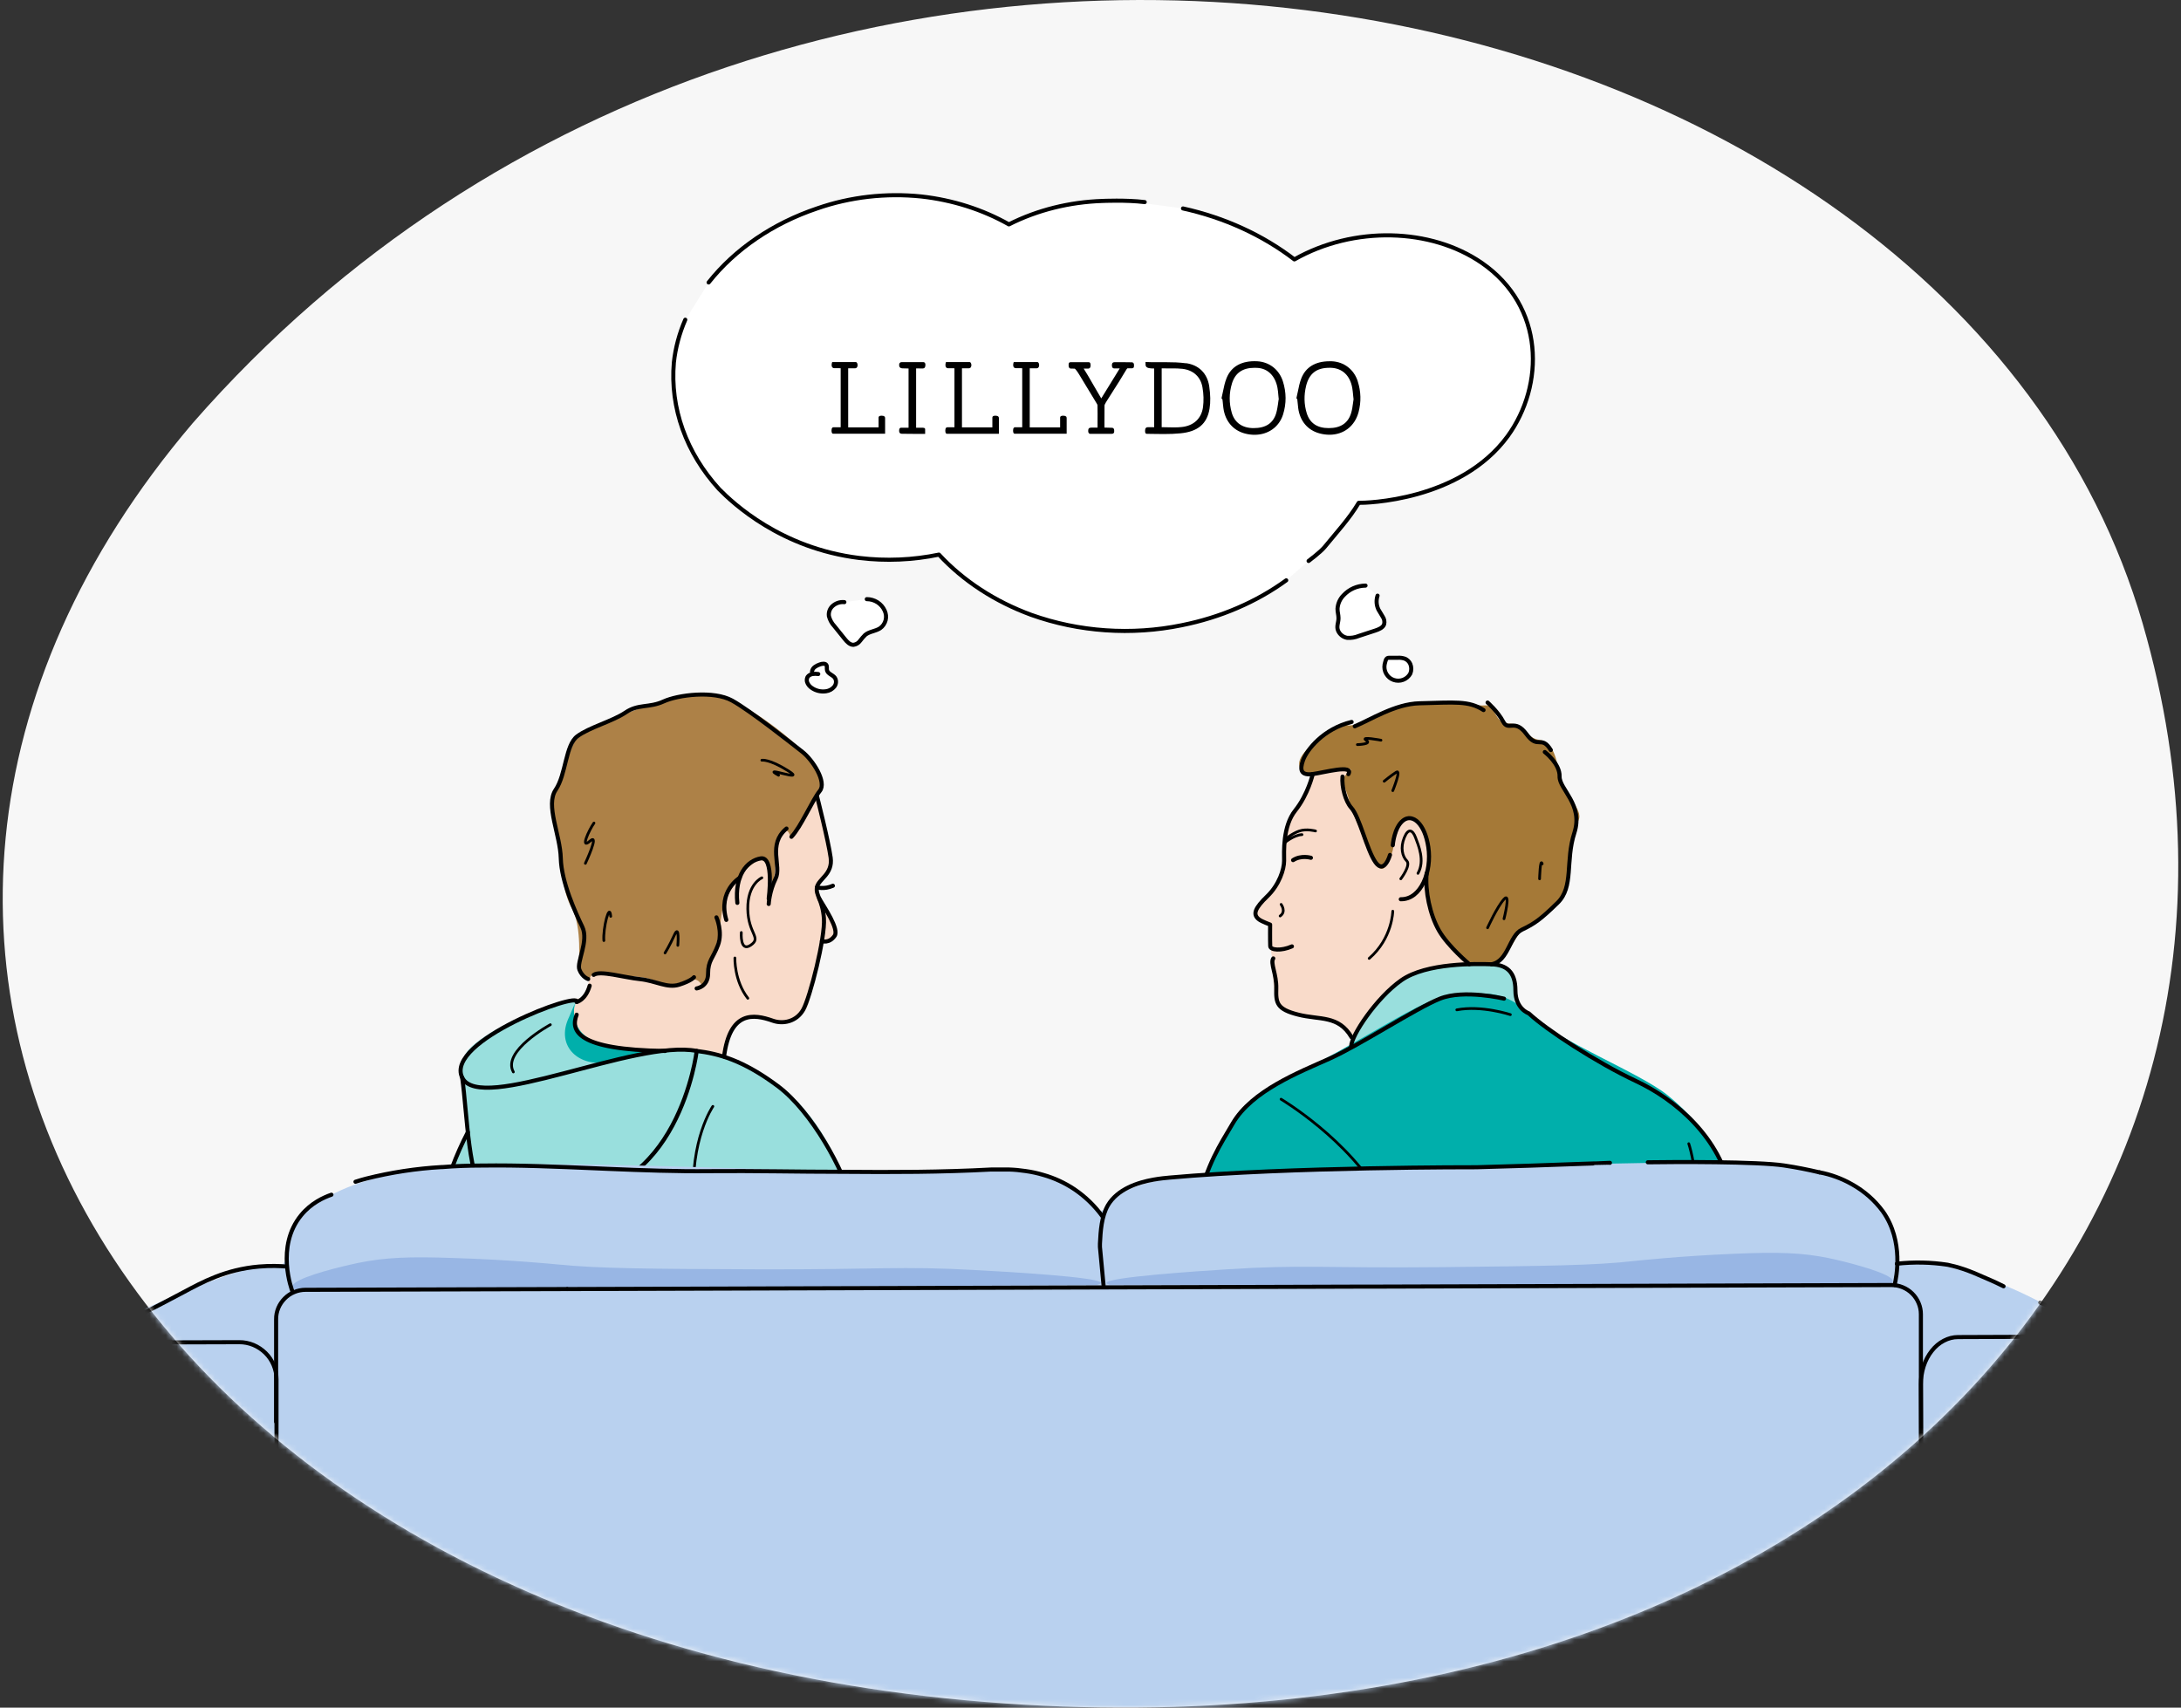 <svg width="401" height="314" viewBox="0 0 401 314" fill="none" xmlns="http://www.w3.org/2000/svg">
<rect x="0" y="0" width="401" height="314" fill="#333333" stroke="none"/>
<g clip-path="url(#clip0_815_4415)">
<path d="M181.118 312.951C24.478 300.361 -47.832 175.66 35.428 77.811C147.328 -50.209 358.458 -7.79 393.958 114.67C426.628 227.39 333.978 325.241 181.118 312.951Z" fill="#F7F7F7"/>
<mask id="mask0_815_4415" style="mask-type:luminance" maskUnits="userSpaceOnUse" x="0" y="0" width="401" height="314">
<path d="M181.117 312.95C24.477 300.36 -47.833 175.66 35.427 77.809C147.327 -50.211 358.457 -7.79 393.957 114.67C426.627 227.39 333.977 325.24 181.117 312.95Z" fill="white"/>
</mask>
<g mask="url(#mask0_815_4415)">
<path d="M240.527 142.379C240.527 142.379 243.867 142.969 244.247 144.049C244.627 145.129 251.677 161.039 253.917 161.789C256.157 162.539 271.407 179.009 271.407 179.009C271.407 179.009 275.577 177.489 277.707 174.209C279.837 170.929 279.137 170.939 283.317 168.809C287.497 166.679 288.287 162.259 288.417 160.589C288.537 158.919 289.247 152.889 290.227 150.819C291.217 148.749 287.187 145.819 286.757 142.769C286.327 139.719 285.487 136.279 283.077 136.049C280.677 135.809 279.827 132.939 277.337 133.039C274.847 133.139 274.907 129.529 273.187 129.699C271.467 129.869 269.057 129.139 266.707 129.179C264.357 129.219 258.797 128.619 254.307 131.089C249.817 133.559 247.007 133.779 247.707 132.969C248.407 132.159 234.077 139.589 240.537 142.379H240.527Z" fill="#A57937"/>
<path d="M240.797 144.169C239.527 146.959 236.897 150.219 236.527 152.599C236.167 154.979 236.167 160.859 234.587 162.829C233.007 164.799 229.547 167.289 231.537 169.099C233.527 170.909 233.357 168.919 233.527 172.599C233.687 176.279 234.007 175.659 234.027 177.599C234.047 179.549 234.077 184.249 235.367 185.449C236.657 186.649 243.107 186.569 245.107 187.769C247.107 188.969 250.807 192.879 250.807 192.879L270.797 179.279C270.797 179.279 271.517 178.359 268.067 175.369C264.617 172.379 261.787 167.069 262.247 161.799C262.707 156.529 263.227 155.099 261.897 152.599C260.567 150.099 259.187 149.469 257.987 150.859C256.787 152.249 256.077 156.339 256.077 156.339C256.077 156.339 254.547 162.209 252.917 158.579C251.277 154.949 248.717 150.049 248.107 147.389C247.497 144.729 246.047 143.349 248.047 141.919C250.047 140.489 241.877 142.249 241.877 142.249L240.797 144.169Z" fill="#F9DBCA"/>
<path d="M106.387 177.539C106.387 177.539 105.317 180.669 110.867 179.859C116.417 179.049 119.957 179.699 122.277 181.259C124.597 182.819 129.077 178.739 127.597 180.119C126.117 181.499 129.507 182.689 129.877 180.119C130.247 177.549 133.707 174.019 133.137 171.699C132.557 169.379 134.057 161.939 137.897 159.299C141.737 156.649 141.987 162.379 141.987 162.379C141.987 162.379 142.937 161.919 142.947 155.709C142.947 149.499 143.837 158.909 145.497 155.239C147.157 151.569 151.787 146.389 150.617 142.389C149.447 138.389 139.577 131.009 134.587 128.819C129.587 126.629 123.307 128.499 119.167 129.759C115.027 131.019 109.787 133.469 107.217 134.709C104.647 135.949 103.917 142.669 102.167 145.239C100.417 147.809 102.307 151.609 102.707 154.719C103.107 157.829 103.187 163.579 105.127 166.999C107.067 170.419 106.387 177.539 106.387 177.539Z" fill="#AD8147"/>
<path d="M107.387 183.289C106.027 184.229 104.297 182.379 104.017 186.579C103.737 190.779 111.597 194.459 118.377 193.839C125.157 193.219 132.957 195.429 132.957 195.429C132.957 195.429 132.887 191.959 133.997 190.589C135.107 189.219 135.887 185.949 140.527 187.219C145.167 188.489 148.347 187.629 148.907 183.289C149.467 178.949 151.087 173.769 151.087 173.769C151.087 173.769 150.947 173.409 152.467 172.949C153.987 172.499 153.827 170.889 152.877 169.139C151.927 167.389 149.347 164.709 150.447 162.529C151.547 160.349 152.697 160.989 152.757 158.589C152.817 156.189 150.367 147.069 150.367 147.069C150.367 147.069 149.677 147.049 148.647 148.879C148.127 149.819 146.677 151.289 145.397 154.239C144.937 151.559 143.527 153.039 143.107 154.269C142.407 156.309 142.707 161.759 141.977 162.359C141.197 162.989 141.977 155.299 137.887 159.279C135.377 161.719 132.867 164.969 132.527 169.169C132.337 171.459 131.427 175.389 130.627 176.659C129.497 178.439 130.387 180.099 129.407 181.069C128.877 181.589 128.977 180.209 127.597 180.099C126.427 180.009 123.797 181.219 123.077 181.239C121.397 181.289 119.857 180.379 118.377 180.099C116.067 179.659 113.937 179.679 111.777 178.959C109.967 178.359 108.597 179.479 108.597 179.479L107.377 183.279L107.387 183.289Z" fill="#F9DBCA"/>
<path d="M247.567 195.619C247.567 195.619 247.587 192.449 251.167 186.999C254.747 181.549 257.807 178.349 265.727 177.629C273.657 176.909 275.887 176.809 277.087 177.899C278.287 178.989 279.327 184.149 279.387 187.119C279.447 190.089 247.567 195.609 247.567 195.609V195.619Z" fill="#99DFDD"/>
<path d="M220.537 220.069C223.147 212.869 224.647 204.139 237.747 197.719C250.847 191.299 261.547 183.519 266.207 183.199C270.867 182.879 275.597 181.149 281.087 186.329C286.577 191.509 301.377 197.169 306.587 201.369C311.797 205.569 317.207 212.269 317.987 217.979C318.777 223.689 249.087 223.799 249.087 223.799H220.107L220.537 220.069Z" fill="#00AFAB"/>
<path d="M106.027 184.239C100.007 184.239 86.717 190.689 85.487 194.049C84.257 197.409 84.967 199.769 85.487 203.979C86.007 208.189 85.827 208.649 83.597 213.469C81.367 218.289 81.607 220.019 81.607 220.019C81.607 220.019 80.927 220.269 86.007 220.019C91.087 219.769 121.187 220.839 121.187 220.839L150.467 221.119L156.757 221.369C156.757 221.369 153.757 209.349 146.017 201.989C138.277 194.629 128.097 193.249 128.097 193.249C128.097 193.249 113.627 193.349 108.417 191.339C103.217 189.329 106.027 184.239 106.027 184.239Z" fill="#99DFDD"/>
<path d="M104.617 187.039C101.997 192.479 106.657 196.409 111.927 195.209C117.197 193.999 120.707 193.409 120.707 193.409C120.707 193.409 113.937 193.609 109.157 191.419C104.377 189.239 105.707 184.509 105.707 184.509L104.617 187.039Z" fill="#00AFAB"/>
<path d="M86.017 208.189C83.907 212.229 81.907 217.379 81.617 220.479" stroke="black" stroke-width="0.75" stroke-linecap="round" stroke-linejoin="round"/>
<path d="M156.607 220.829C155.067 215.239 149.357 204.419 142.957 199.669C136.517 194.879 132.077 193.749 128.097 193.249" stroke="black" stroke-width="0.75" stroke-linecap="round" stroke-linejoin="round"/>
<path d="M150.207 146.379C150.207 146.379 152.307 154.629 152.727 157.699C153.147 160.769 150.487 161.609 150.207 163.149C149.927 164.689 151.227 165.389 151.487 168.879C151.747 172.369 148.947 183.409 147.687 185.649C146.427 187.889 143.937 188.339 142.097 187.689C138.517 186.419 134.217 185.879 133.127 194.269" stroke="black" stroke-width="0.75" stroke-linecap="round" stroke-linejoin="round"/>
<path d="M135.117 176.149C135.117 176.149 134.977 180.339 137.497 183.559" stroke="black" stroke-width="0.5" stroke-linecap="round" stroke-linejoin="round"/>
<path d="M150.207 163.149C150.207 163.149 151.497 163.599 153.137 162.869" stroke="black" stroke-width="0.75" stroke-linecap="round" stroke-linejoin="round"/>
<path d="M150.627 165.229C151.607 166.889 154.307 170.859 153.457 172.079C152.437 173.549 151.117 173.049 151.117 173.049" stroke="black" stroke-width="0.75" stroke-linecap="round" stroke-linejoin="round"/>
<path d="M141.337 165.23C141.337 165.23 142.387 157.42 139.867 157.84C137.347 158.26 135.047 160.98 135.567 166.02" stroke="black" stroke-width="0.75" stroke-linecap="round" stroke-linejoin="round"/>
<path d="M140.077 161.409C140.077 161.409 137.417 162.529 137.487 167.139C137.557 171.749 140.077 172.379 138.047 173.779C136.017 175.179 136.297 171.469 136.297 171.469" stroke="black" stroke-width="0.5" stroke-linecap="round" stroke-linejoin="round"/>
<path d="M136.007 161.409C136.007 161.409 131.967 163.819 133.537 169.149" stroke="black" stroke-width="0.75" stroke-linecap="round" stroke-linejoin="round"/>
<path d="M131.727 168.68C131.727 168.68 132.917 171.34 132.007 173.78C131.097 176.23 130.187 176.58 130.187 179.02C130.187 181.47 128.087 181.75 128.087 181.75" stroke="black" stroke-width="0.75" stroke-linecap="round" stroke-linejoin="round"/>
<path d="M127.597 179.69C127.597 179.69 127.117 180.35 124.877 181.06C122.637 181.76 120.657 180.36 117.667 180.04C114.677 179.73 110.317 178.4 109.157 179.26" stroke="black" stroke-width="0.75" stroke-linecap="round" stroke-linejoin="round"/>
<path d="M108.147 180.029C108.147 180.029 107.097 179.719 106.537 178.319C105.977 176.919 108.317 173.039 107.057 170.419C105.797 167.799 103.217 162.179 103.107 157.829C103.007 153.479 100.247 148.059 102.167 145.229C104.087 142.399 103.947 137.019 106.147 135.379C108.347 133.739 112.647 132.619 115.017 131.009C117.387 129.399 119.317 130.209 122.007 128.979C124.697 127.749 131.227 126.949 134.587 128.809C137.937 130.659 145.597 136.739 147.517 138.239C149.437 139.739 152.057 143.799 150.727 145.439C149.397 147.079 147.247 152.059 145.517 153.869" stroke="black" stroke-width="0.75" stroke-linecap="round" stroke-linejoin="round"/>
<path d="M144.607 152.35C141.067 155.29 143.747 159.25 142.607 161.56C141.457 163.87 141.337 166.22 141.337 166.22" stroke="black" stroke-width="0.75" stroke-linecap="round" stroke-linejoin="round"/>
<path d="M248.427 192.408C248.427 190.448 253.037 183.488 257.647 180.248C262.257 177.008 271.477 177.208 274.217 177.308C276.967 177.408 278.627 178.678 278.627 182.108C278.627 185.538 281.077 186.328 281.077 186.328C284.317 189.368 293.577 195.398 300.787 198.778C307.997 202.158 316.317 209.088 318.297 219.378" stroke="black" stroke-width="0.75" stroke-linecap="round" stroke-linejoin="round"/>
<path d="M276.527 183.629C276.527 183.629 269.177 181.869 264.757 183.629C260.347 185.389 250.047 192.159 244.457 194.659C238.867 197.159 230.187 200.539 226.657 206.569C224.307 210.589 222.017 213.829 220.097 221.739" stroke="black" stroke-width="0.75" stroke-linecap="round" stroke-linejoin="round"/>
<path d="M235.537 202.119C235.537 202.119 248.127 209.599 254.077 220.499" stroke="black" stroke-width="0.5" stroke-linecap="round" stroke-linejoin="round"/>
<path d="M310.497 210.299C310.497 210.299 311.687 213.739 311.937 219.379" stroke="black" stroke-width="0.5" stroke-linecap="round" stroke-linejoin="round"/>
<path d="M277.697 186.569C277.697 186.569 272.407 184.809 267.847 185.689" stroke="black" stroke-width="0.5" stroke-linecap="round" stroke-linejoin="round"/>
<path d="M270.147 177.289C270.147 177.289 266.227 174.019 264.557 171.079C262.887 168.139 262.007 163.819 262.297 160.589" stroke="black" stroke-width="0.75" stroke-linecap="round" stroke-linejoin="round"/>
<path d="M256.077 155.419C256.077 155.419 256.297 152.179 257.987 150.859C259.677 149.539 261.957 151.369 262.617 155.789C263.277 160.199 261.297 165.419 257.547 165.349" stroke="black" stroke-width="0.75" stroke-linecap="round" stroke-linejoin="round"/>
<path d="M257.547 161.598C257.547 161.598 259.457 159.098 258.647 158.288C257.837 157.478 257.447 155.858 258.197 154.018C258.947 152.178 259.747 152.618 260.267 154.018C260.787 155.418 262.027 158.258 260.707 160.588" stroke="black" stroke-width="0.5" stroke-linecap="round" stroke-linejoin="round"/>
<path d="M256.077 167.549C256.077 167.549 256.007 172.549 251.737 176.229" stroke="black" stroke-width="0.5" stroke-linecap="round" stroke-linejoin="round"/>
<path d="M249.087 133.549C251.937 132.379 256.497 129.419 260.997 129.319C267.467 129.169 270.047 128.809 272.767 130.569" stroke="black" stroke-width="0.75" stroke-linecap="round" stroke-linejoin="round"/>
<path d="M247.917 142.349C248.947 140.509 243.577 142.029 241.377 142.329C239.177 142.629 238.927 141.589 239.587 139.759C240.247 137.919 243.287 133.999 248.507 132.749" stroke="black" stroke-width="0.75" stroke-linecap="round" stroke-linejoin="round"/>
<path d="M255.567 157.199C255.567 157.199 254.537 160.859 252.917 158.579C251.297 156.299 249.977 150.199 248.427 148.509C247.407 147.389 246.647 144.659 246.837 142.799" stroke="black" stroke-width="0.75" stroke-linecap="round" stroke-linejoin="round"/>
<path d="M273.507 129.179C273.507 129.179 275.417 130.859 276.377 132.699C277.337 134.539 278.507 132.039 280.647 134.979C282.787 137.919 283.367 135.049 285.137 137.919" stroke="black" stroke-width="0.75" stroke-linecap="round" stroke-linejoin="round"/>
<path d="M284.027 138.278C284.027 138.278 286.817 140.408 286.747 142.768C286.677 145.128 291.157 147.918 289.467 153.138C287.777 158.358 289.397 163.068 286.377 166.008C283.357 168.948 282.187 169.828 279.837 170.938C277.487 172.038 277.357 176.768 274.227 177.308" stroke="black" stroke-width="0.75" stroke-linecap="round" stroke-linejoin="round"/>
<path d="M234.107 176.229C233.517 177.109 234.727 179.119 234.657 181.769C234.587 184.419 234.727 185.569 238.697 186.569C242.667 187.579 246.097 186.619 248.507 190.739" stroke="black" stroke-width="0.75" stroke-linecap="round" stroke-linejoin="round"/>
<path d="M241.367 142.329C241.367 142.329 240.507 146.079 238.157 149.019C235.807 151.959 236.097 156.739 236.097 158.289C236.097 159.829 235.207 162.669 233.007 164.799C230.807 166.929 230.187 168.139 231.537 169.099C232.077 169.479 233.527 170.009 233.527 170.009C233.527 170.009 233.497 172.889 233.547 173.979C233.577 174.699 235.537 174.899 237.537 174.019" stroke="black" stroke-width="0.75" stroke-linecap="round" stroke-linejoin="round"/>
<path d="M241.027 157.729C241.027 157.729 239.257 157.189 237.747 158.159" stroke="black" stroke-width="0.75" stroke-linecap="round" stroke-linejoin="round"/>
<path d="M241.877 152.799C241.877 152.799 240.227 152.349 238.897 152.799C237.577 153.249 236.227 154.359 236.227 154.359L236.167 154.979C236.167 154.979 237.857 153.539 239.387 153.469" stroke="black" stroke-width="0.5" stroke-linecap="round" stroke-linejoin="round"/>
<path d="M235.547 166.299C235.547 166.299 236.537 167.619 235.367 168.429" stroke="black" stroke-width="0.5" stroke-linecap="round" stroke-linejoin="round"/>
<path d="M276.527 168.939C276.527 168.939 277.817 163.909 276.527 165.339C275.237 166.769 273.507 170.599 273.507 170.599" stroke="black" stroke-width="0.5" stroke-linecap="round" stroke-linejoin="round"/>
<path d="M283.067 161.599C283.067 161.599 283.177 157.669 283.547 158.839" stroke="black" stroke-width="0.5" stroke-linecap="round" stroke-linejoin="round"/>
<path d="M256.077 145.379C256.077 145.379 257.727 141.339 256.707 141.999C255.687 142.659 254.497 143.649 254.497 143.649" stroke="black" stroke-width="0.5" stroke-linecap="round" stroke-linejoin="round"/>
<path d="M253.907 136.109C253.907 136.109 250.007 135.369 251.187 136.109C252.367 136.849 249.567 136.919 249.567 136.919" stroke="black" stroke-width="0.5" stroke-linecap="round" stroke-linejoin="round"/>
<path d="M89.497 220.01C86.117 217.68 85.907 204.73 84.977 198.14" stroke="black" stroke-width="0.75" stroke-linecap="round" stroke-linejoin="round"/>
<path d="M106.027 184.239C106.807 182.179 81.717 191.399 84.977 198.139C88.227 204.879 116.867 191.039 128.097 193.249C128.097 193.249 124.797 220.899 102.177 220.009" stroke="black" stroke-width="0.75" stroke-linecap="round" stroke-linejoin="round"/>
<path d="M122.277 193.249C106.067 193.029 104.857 189.549 106.027 186.579" stroke="black" stroke-width="0.75" stroke-linecap="round" stroke-linejoin="round"/>
<path d="M101.187 188.419C101.187 188.419 92.247 193.249 94.387 197.109" stroke="black" stroke-width="0.5" stroke-linecap="round" stroke-linejoin="round"/>
<path d="M106.027 184.239C106.027 184.239 107.647 183.919 108.417 181.249" stroke="black" stroke-width="0.75" stroke-linecap="round" stroke-linejoin="round"/>
<path d="M131.067 203.439C131.067 203.439 126.807 209.609 127.597 220.829" stroke="black" stroke-width="0.5" stroke-linecap="round" stroke-linejoin="round"/>
<path d="M11.257 291.92C11.257 291.92 7.877 255.23 11.527 249.78C15.177 244.33 44.077 232.97 47.627 232.88C51.177 232.79 52.727 234 52.977 228.61C53.227 223.22 62.637 215.35 85.037 214.3C107.437 213.24 153.167 215.87 169.357 215.46C185.547 215.05 193.127 214.63 197.557 218.7C201.987 222.76 201.837 223.76 203.687 221.65C205.537 219.55 208.297 216.52 225.167 215.79C242.037 215.06 314.647 213.44 318.747 213.67C322.847 213.9 334.337 213.93 341.317 218.24C348.287 222.55 348.917 228.32 348.857 230.84C348.787 233.35 350.087 231.96 353.267 232.15C356.447 232.34 365.327 234.03 376.857 240.34C388.387 246.65 392.307 245.43 393.787 255.31C395.257 265.19 392.907 303.78 392.907 303.78L210.317 347.07L56.827 340.58L11.257 291.92Z" fill="#B9D1EF"/>
<path d="M126.007 58.789C124.897 61.319 124.197 63.969 123.907 66.659C123.187 74.989 126.147 83.279 132.227 89.939C134.767 92.529 143.577 100.829 158.007 102.599C162.897 103.189 167.867 102.979 172.647 101.979C177.117 106.809 182.947 110.619 189.617 113.059C198.367 116.189 208.067 116.859 217.267 114.969C224.387 113.549 230.977 110.719 236.497 106.709L243.537 100.609C245.987 98.099 248.097 95.369 249.827 92.459C251.027 92.489 268.457 92.179 277.217 80.199C283.997 70.849 284.067 56.359 272.447 48.339C263.107 41.899 248.907 41.489 237.997 47.699C232.167 43.219 225.137 40.009 217.517 38.329L208.777 37.159C200.677 36.299 192.487 37.739 185.517 41.259C180.677 38.529 175.167 36.769 169.407 36.129C162.897 35.459 156.307 36.219 150.277 38.319C142.127 41.059 135.167 45.799 130.307 51.939L126.027 58.789H126.007Z" fill="white"/>
<path d="M201.717 236.259C202.177 236.129 202.417 236.019 202.417 235.889C202.417 234.829 184.697 233.819 179.747 233.559C165.337 232.739 161.577 233.489 138.907 233.399C119.627 233.319 110.007 233.279 102.287 232.479C102.177 232.479 94.117 231.649 83.397 231.319C75.377 231.039 70.877 231.189 65.827 232.229C62.767 232.869 55.857 234.549 54.157 235.959C53.887 236.169 53.747 236.369 53.757 236.579C53.767 236.789 54.017 237.019 54.457 237.219L201.717 236.269V236.259Z" fill="#98B6E4"/>
<path d="M204.117 236.259C203.677 236.129 203.447 236.029 203.447 235.899C203.447 234.839 220.657 233.709 225.467 233.409C239.467 232.489 243.147 233.219 265.147 232.999C283.887 232.789 293.257 232.709 300.747 231.839C300.857 231.839 308.647 230.959 319.107 230.529C326.907 230.199 331.297 230.329 336.197 231.329C339.187 231.949 345.907 233.659 347.617 234.989C347.877 235.199 348.027 235.399 348.017 235.599C348.007 235.799 347.757 236.049 347.327 236.249H204.117V236.259Z" fill="#98B6E4"/>
<path d="M50.887 293.309L50.837 266.229" stroke="black" stroke-width="0.75" stroke-linecap="round" stroke-linejoin="round"/>
<path d="M353.267 283.31L353.177 252.68V241.66C353.177 240.95 353.037 240.25 352.757 239.6C352.487 238.95 352.087 238.35 351.577 237.85C351.077 237.35 350.477 236.96 349.817 236.69C349.157 236.42 348.457 236.28 347.747 236.29H347.437L252.667 236.58H250.027L104.307 237.03" stroke="black" stroke-width="0.75" stroke-linecap="round" stroke-linejoin="round"/>
<path d="M104.267 237.029L56.157 237.169C55.447 237.169 54.747 237.309 54.087 237.589C53.427 237.859 52.837 238.259 52.337 238.769C51.837 239.279 51.437 239.869 51.167 240.519C50.897 241.179 50.757 241.879 50.767 242.589V261.439" stroke="black" stroke-width="0.75" stroke-linecap="round" stroke-linejoin="round"/>
<path d="M50.837 268.539V253.609C50.837 252.709 50.657 251.829 50.307 250.999C49.957 250.169 49.457 249.419 48.817 248.789C48.177 248.159 47.427 247.659 46.597 247.309C45.767 246.969 44.877 246.789 43.977 246.799L17.137 246.879C16.367 246.879 15.607 247.019 14.887 247.289H14.797C13.477 247.769 12.337 248.639 11.527 249.789C10.717 250.939 10.287 252.299 10.287 253.699L10.377 284.329" stroke="black" stroke-width="0.75" stroke-linecap="round" stroke-linejoin="round"/>
<path d="M393.777 283.179V267.229" stroke="black" stroke-width="0.75" stroke-linecap="round" stroke-linejoin="round"/>
<path d="M353.267 293.309L353.177 254.529C353.177 253.399 353.347 252.269 353.687 251.219C354.027 250.169 354.527 249.219 355.167 248.409C355.797 247.599 356.557 246.959 357.387 246.529C358.217 246.089 359.107 245.859 360.007 245.859L386.847 245.759C387.747 245.759 388.637 245.979 389.467 246.409C390.297 246.839 391.057 247.479 391.687 248.279C392.327 249.079 392.827 250.029 393.177 251.079C393.527 252.129 393.697 253.249 393.707 254.379V262.899" stroke="black" stroke-width="0.75" stroke-linecap="round" stroke-linejoin="round"/>
<path d="M14.747 247.309C22.827 243.319 28.797 240.249 33.747 237.609C37.127 235.799 41.457 233.419 47.637 232.889C49.747 232.709 51.517 232.789 52.717 232.889" stroke="black" stroke-width="0.75" stroke-linecap="round" stroke-linejoin="round"/>
<path d="M389.967 246.509L375.137 239.529" stroke="black" stroke-width="0.75" stroke-linecap="round" stroke-linejoin="round"/>
<path d="M348.757 232.369C351.867 232.029 354.997 232.089 358.087 232.559C359.047 232.759 359.987 233.029 359.987 233.029C361.297 233.419 362.577 233.899 363.827 234.459C365.057 234.999 366.597 235.619 368.377 236.519" stroke="black" stroke-width="0.75" stroke-linecap="round" stroke-linejoin="round"/>
<path d="M202.737 223.719C201.317 221.759 199.567 220.059 197.567 218.699C195.807 217.519 193.867 216.619 191.827 216.039C190.757 215.719 189.667 215.479 188.557 215.329C187.567 215.179 186.567 215.079 185.557 215.049H182.207C173.127 215.539 164.047 215.549 154.957 215.469C146.787 215.469 138.617 215.269 130.517 215.349C124.347 215.419 118.087 215.189 111.847 214.929L109.517 214.829C102.397 214.529 95.377 214.219 88.667 214.319H88.557C86.107 214.319 83.707 214.409 81.357 214.599H81.167C76.497 214.869 71.867 215.579 67.327 216.719C66.717 216.879 66.057 217.069 65.357 217.299" stroke="black" stroke-width="0.75" stroke-linecap="round" stroke-linejoin="round"/>
<path d="M53.797 237.549C53.637 237.149 50.637 229.189 55.377 223.439C57.217 221.199 59.527 220.169 60.937 219.679" stroke="black" stroke-width="0.75" stroke-linecap="round" stroke-linejoin="round"/>
<path d="M302.967 213.72C307.817 213.64 323.247 213.57 328.047 214.31C330.377 214.66 332.497 215.09 334.527 215.57" stroke="black" stroke-width="0.75" stroke-linecap="round" stroke-linejoin="round"/>
<path d="M334.527 215.569C336.627 215.959 338.657 216.709 340.517 217.769C342.737 219.009 344.677 220.699 346.187 222.749C350.087 228.259 348.657 234.939 348.347 236.279" stroke="black" stroke-width="0.75" stroke-linecap="round" stroke-linejoin="round"/>
<path d="M296.007 213.819C291.037 214.049 296.007 213.819 290.977 213.999C284.427 214.249 277.927 214.459 271.487 214.629C271.487 214.629 237.107 214.549 215.077 216.529C214.347 216.599 213.277 216.689 212.077 216.909C209.167 217.429 205.447 218.639 203.687 221.649C202.517 223.709 202.357 226.299 202.237 228.699V229.289L202.897 236.319" stroke="black" stroke-width="0.75" stroke-linecap="round" stroke-linejoin="round"/>
<path d="M150.447 123.939C150.087 123.879 149.727 123.879 149.367 123.939C149.187 123.969 149.017 124.039 148.857 124.129C148.697 124.219 148.567 124.349 148.467 124.499C148.387 124.669 148.337 124.859 148.337 125.049C148.337 125.239 148.377 125.429 148.467 125.599C148.627 125.939 148.877 126.229 149.187 126.449C149.957 127.009 150.917 127.249 151.867 127.109C152.467 127.029 153.017 126.729 153.397 126.259C153.577 126.029 153.687 125.749 153.707 125.449C153.727 125.159 153.647 124.859 153.487 124.619C153.087 124.079 152.217 123.909 152.057 123.259C151.967 122.919 152.117 122.519 151.907 122.239C151.697 121.959 151.127 122.029 150.727 122.179C150.397 122.289 150.097 122.439 149.817 122.639C149.677 122.739 149.557 122.859 149.467 123.009C149.377 123.159 149.317 123.319 149.297 123.489" fill="white"/>
<path d="M150.447 123.939C150.087 123.879 149.727 123.879 149.367 123.939C149.187 123.969 149.017 124.039 148.857 124.129C148.697 124.219 148.567 124.349 148.467 124.499C148.387 124.669 148.337 124.859 148.337 125.049C148.337 125.239 148.377 125.429 148.467 125.599C148.627 125.939 148.877 126.229 149.187 126.449C149.957 127.009 150.917 127.249 151.867 127.109C152.467 127.029 153.017 126.729 153.397 126.259C153.577 126.029 153.687 125.749 153.707 125.449C153.727 125.159 153.647 124.859 153.487 124.619C153.087 124.079 152.217 123.909 152.057 123.259C151.967 122.919 152.117 122.519 151.907 122.239C151.697 121.959 151.127 122.029 150.727 122.179C150.397 122.289 150.097 122.439 149.817 122.639C149.677 122.739 149.557 122.859 149.467 123.009C149.377 123.159 149.317 123.319 149.297 123.489" stroke="black" stroke-width="0.75" stroke-linecap="round" stroke-linejoin="round"/>
<path d="M255.357 120.949H256.997C257.447 120.919 257.897 120.979 258.327 121.129C258.757 121.319 259.107 121.659 259.297 122.089C259.417 122.369 259.477 122.679 259.477 122.979C259.477 123.279 259.417 123.589 259.297 123.869C259.007 124.389 258.527 124.799 257.967 125.009C257.407 125.219 256.787 125.219 256.217 125.019C255.647 124.819 255.177 124.419 254.877 123.899C254.577 123.379 254.467 122.769 254.577 122.179C254.727 121.669 254.757 120.939 255.357 120.949Z" fill="white" stroke="black" stroke-width="0.75" stroke-linecap="round" stroke-linejoin="round"/>
<path d="M253.277 109.529C252.997 110.379 253.057 111.299 253.447 112.099C253.667 112.479 253.857 112.759 254.217 113.379C254.357 113.579 254.457 113.819 254.507 114.059C254.557 114.299 254.547 114.559 254.487 114.799C254.267 115.429 253.497 115.729 252.877 115.939L249.847 116.929C249.157 117.219 248.417 117.339 247.667 117.279C247.317 117.209 246.987 117.069 246.707 116.849C246.427 116.629 246.197 116.349 246.047 116.029C245.667 115.209 246.107 114.479 246.097 113.649C246.097 113.069 245.907 112.519 245.917 111.929C245.977 111.009 246.357 110.139 247.007 109.479C247.527 108.919 248.147 108.469 248.847 108.159C249.547 107.849 250.297 107.689 251.067 107.679" fill="white"/>
<path d="M253.277 109.529C252.997 110.379 253.057 111.299 253.447 112.099C253.667 112.479 253.857 112.759 254.217 113.379C254.357 113.579 254.457 113.819 254.507 114.059C254.557 114.299 254.547 114.559 254.487 114.799C254.267 115.429 253.497 115.729 252.877 115.939L249.847 116.929C249.157 117.219 248.417 117.339 247.667 117.279C247.317 117.209 246.987 117.069 246.707 116.849C246.427 116.629 246.197 116.349 246.047 116.029C245.667 115.209 246.107 114.479 246.097 113.649C246.097 113.069 245.907 112.519 245.917 111.929C245.977 111.009 246.357 110.139 247.007 109.479C247.527 108.919 248.147 108.469 248.847 108.159C249.547 107.849 250.297 107.689 251.067 107.679" stroke="black" stroke-width="0.75" stroke-linecap="round" stroke-linejoin="round"/>
<path d="M159.367 110.169C160.057 110.169 160.737 110.369 161.327 110.739C161.907 111.119 162.377 111.649 162.657 112.279C162.917 112.839 162.977 113.469 162.827 114.059C162.667 114.649 162.307 115.179 161.807 115.529C160.957 116.079 159.827 116.109 159.067 116.749C158.727 117.089 158.407 117.459 158.117 117.849C157.977 118.049 157.797 118.209 157.587 118.339C157.377 118.459 157.147 118.539 156.907 118.569C156.247 118.569 155.737 118.019 155.327 117.509C154.687 116.729 154.057 115.929 153.417 115.139C152.927 114.619 152.587 113.999 152.407 113.309C152.357 112.969 152.387 112.629 152.497 112.309C152.607 111.989 152.797 111.699 153.047 111.459C153.337 111.189 153.687 110.979 154.067 110.849C154.447 110.719 154.857 110.679 155.247 110.719" fill="white"/>
<path d="M159.367 110.169C160.057 110.169 160.737 110.369 161.327 110.739C161.907 111.119 162.377 111.649 162.657 112.279C162.917 112.839 162.977 113.469 162.827 114.059C162.667 114.649 162.307 115.179 161.807 115.529C160.957 116.079 159.827 116.109 159.067 116.749C158.727 117.089 158.407 117.459 158.117 117.849C157.977 118.049 157.797 118.209 157.587 118.339C157.377 118.459 157.147 118.539 156.907 118.569C156.247 118.569 155.737 118.019 155.327 117.509C154.687 116.729 154.057 115.929 153.417 115.139C152.927 114.619 152.587 113.999 152.407 113.309C152.357 112.969 152.387 112.629 152.497 112.309C152.607 111.989 152.797 111.699 153.047 111.459C153.337 111.189 153.687 110.979 154.067 110.849C154.447 110.719 154.857 110.679 155.247 110.719" stroke="black" stroke-width="0.75" stroke-linecap="round" stroke-linejoin="round"/>
<path d="M236.487 106.709C230.967 110.719 224.367 113.549 217.257 114.969C208.057 116.859 198.357 116.189 189.607 113.059C182.947 110.619 177.107 106.809 172.637 101.979C167.857 102.979 162.887 103.189 157.997 102.599C143.567 100.829 134.757 92.529 132.217 89.939C126.137 83.279 123.177 74.989 123.897 66.659C124.187 63.969 124.897 61.319 125.997 58.789" stroke="black" stroke-width="0.75" stroke-linecap="round" stroke-linejoin="round"/>
<path d="M217.507 38.329C225.127 40.009 232.157 43.229 237.987 47.699C248.907 41.499 263.097 41.899 272.437 48.339C284.057 56.359 283.997 70.849 277.207 80.199C268.447 92.169 251.017 92.489 249.817 92.459C248.087 95.369 245.747 97.889 243.527 100.609C242.777 101.519 240.597 103.149 240.597 103.149" stroke="black" stroke-width="0.75" stroke-linecap="round" stroke-linejoin="round"/>
<path d="M130.287 51.939C135.147 45.809 142.107 41.059 150.257 38.319C156.287 36.219 162.877 35.459 169.387 36.129C175.147 36.769 180.667 38.529 185.497 41.259C190.717 38.619 196.637 37.149 202.687 36.949C202.687 36.949 207.027 36.739 210.467 37.159" stroke="black" stroke-width="0.75" stroke-linecap="round" stroke-linejoin="round"/>
<path d="M122.277 175.219C122.277 175.219 123.077 173.959 124.017 171.889C124.957 169.819 124.627 173.829 124.627 173.829" stroke="black" stroke-width="0.5" stroke-linecap="round" stroke-linejoin="round"/>
<path d="M140.077 139.789C140.077 139.789 141.417 139.519 144.967 141.759C148.507 143.999 139.587 140.609 143.147 142.549" stroke="black" stroke-width="0.5" stroke-linecap="round" stroke-linejoin="round"/>
<path d="M112.287 168.49C112.057 165.8 110.837 170.77 111.027 172.95" stroke="black" stroke-width="0.5" stroke-linecap="round" stroke-linejoin="round"/>
<path d="M109.207 151.339C108.257 152.679 106.627 156.279 108.467 154.659C110.307 153.039 107.627 158.749 107.627 158.749" stroke="black" stroke-width="0.5" stroke-linecap="round" stroke-linejoin="round"/>
<path fill-rule="evenodd" clip-rule="evenodd" d="M215.047 67.739H215.167C215.327 67.739 215.487 67.739 215.647 67.739C216.167 67.739 216.787 67.749 217.407 67.819C219.417 68.059 220.757 69.299 221.087 71.219C221.307 72.459 221.337 73.709 221.187 74.849C220.907 76.949 219.477 78.289 217.277 78.519C216.847 78.569 216.397 78.589 215.847 78.589C215.457 78.589 215.067 78.579 214.657 78.569H214.617C214.277 78.569 213.927 78.549 213.587 78.549V67.729C213.837 67.729 214.137 67.739 214.517 67.739C214.687 67.739 214.867 67.739 215.067 67.739H215.047ZM218.057 66.799C216.817 66.629 215.557 66.599 214.387 66.599C214.097 66.599 213.797 66.599 213.507 66.599H213.467C213.157 66.599 212.837 66.599 212.517 66.599C211.857 66.599 211.327 66.599 210.857 66.569H210.617V66.839C210.617 67.059 210.607 67.289 210.777 67.469C210.977 67.669 211.337 67.749 212.207 67.759V78.549H211.367C211.367 78.549 211.277 78.549 211.217 78.549H211.147C210.987 78.549 210.827 78.549 210.697 78.679C210.587 78.779 210.537 78.939 210.537 79.179C210.537 79.419 210.537 79.769 210.857 79.769C211.267 79.769 211.697 79.769 212.217 79.789C212.687 79.799 213.347 79.809 213.997 79.809C215.117 79.809 216.077 79.769 217.027 79.679C220.227 79.379 221.937 77.939 222.387 75.149C222.587 73.959 222.557 72.559 222.327 71.009C221.967 68.649 220.417 67.109 218.067 66.779L218.057 66.799Z" fill="black"/>
<path fill-rule="evenodd" clip-rule="evenodd" d="M235.087 73.469C235.057 73.669 235.027 73.879 234.997 74.099V74.159C234.907 74.729 234.817 75.379 234.637 75.989C234.077 77.829 232.717 78.719 230.497 78.719H230.417C228.397 78.699 226.997 77.699 226.477 75.909C225.957 74.109 225.967 72.299 226.507 70.519C227.097 68.579 228.457 67.629 230.677 67.629C230.857 67.629 231.037 67.629 231.227 67.649C233.117 67.769 234.477 69.139 234.877 71.309C234.957 71.739 234.997 72.189 235.037 72.669C235.057 72.909 235.087 73.179 235.117 73.479L235.087 73.469ZM231.127 66.429C228.317 66.289 226.377 67.369 225.517 69.529C225.197 70.329 225.017 71.189 224.847 72.029C224.777 72.379 224.697 72.769 224.607 73.139C224.577 73.259 224.637 73.369 224.757 73.419L224.807 73.839C224.847 74.239 224.877 74.649 224.937 75.059C225.267 77.439 226.707 79.129 228.877 79.709C229.477 79.869 230.077 79.949 230.657 79.949C233.157 79.949 235.167 78.529 235.897 76.239C236.537 74.209 236.527 72.139 235.857 70.069C235.157 67.929 233.347 66.539 231.137 66.429H231.127Z" fill="black"/>
<path fill-rule="evenodd" clip-rule="evenodd" d="M248.867 73.419C248.827 73.639 248.797 73.889 248.767 74.119C248.687 74.699 248.607 75.349 248.417 75.959C247.867 77.789 246.497 78.719 244.317 78.719H244.287C242.157 78.719 240.797 77.779 240.247 75.939C239.757 74.339 239.727 72.669 240.137 70.969C240.697 68.689 242.047 67.629 244.407 67.629C244.507 67.629 244.607 67.629 244.717 67.629C246.807 67.709 248.227 69.059 248.627 71.329C248.697 71.739 248.737 72.159 248.787 72.649V72.689C248.807 72.899 248.837 73.149 248.867 73.419ZM249.637 70.099C248.937 67.929 247.097 66.519 244.847 66.429C244.717 66.429 244.577 66.429 244.447 66.429C241.847 66.429 240.057 67.519 239.257 69.579C238.947 70.379 238.777 71.219 238.617 72.039L238.597 72.119C238.527 72.449 238.457 72.799 238.377 73.129C238.347 73.239 238.417 73.349 238.517 73.399L238.557 73.789C238.587 74.169 238.627 74.599 238.687 75.029C238.997 77.409 240.427 79.109 242.607 79.689C243.227 79.859 243.847 79.939 244.447 79.939C247.047 79.939 249.087 78.359 249.777 75.819C250.287 73.909 250.237 71.979 249.627 70.089L249.637 70.099Z" fill="black"/>
<path fill-rule="evenodd" clip-rule="evenodd" d="M162.617 76.589C162.517 76.489 162.367 76.439 162.107 76.439C161.967 76.439 161.537 76.439 161.537 76.789V78.589H155.947V67.719H156.387C156.497 67.719 156.647 67.719 156.787 67.719C157.047 67.719 157.087 67.719 157.157 67.719H157.217C157.377 67.719 157.507 67.639 157.587 67.509C157.657 67.389 157.677 67.249 157.677 67.149C157.677 66.919 157.587 66.579 157.347 66.579H153.007L152.967 66.709C152.937 66.799 152.817 67.259 153.017 67.519C153.107 67.639 153.237 67.699 153.407 67.699C153.577 67.699 153.727 67.699 153.937 67.699C154.127 67.699 154.327 67.709 154.567 67.709V78.559H154.147C154.007 78.559 153.877 78.559 153.747 78.559H153.257C153.087 78.559 152.887 78.659 152.887 79.139C152.887 79.289 152.887 79.749 153.187 79.749H162.737V79.499C162.737 79.309 162.737 79.129 162.737 78.949V78.779C162.737 77.959 162.737 77.329 162.737 76.909C162.737 76.759 162.707 76.649 162.627 76.569L162.617 76.589Z" fill="black"/>
<path fill-rule="evenodd" clip-rule="evenodd" d="M169.077 67.749C169.367 67.749 169.567 67.749 169.707 67.749C169.997 67.739 170.147 67.519 170.147 67.089C170.147 66.599 169.827 66.589 169.787 66.589H165.777C165.607 66.589 165.507 66.659 165.447 66.719C165.347 66.819 165.307 66.969 165.317 67.149C165.317 67.509 165.547 67.729 165.907 67.729C166.207 67.729 166.487 67.739 166.727 67.749C166.837 67.749 166.947 67.749 167.047 67.759V78.649H165.687C165.317 78.649 165.317 79.049 165.317 79.209C165.317 79.679 165.587 79.749 165.817 79.759C166.547 79.779 167.347 79.779 167.967 79.779H170.097V78.939C170.097 78.649 169.787 78.649 169.477 78.649C169.377 78.649 169.267 78.649 169.127 78.649C168.987 78.649 168.837 78.649 168.697 78.649C168.597 78.649 168.517 78.649 168.437 78.649V67.739H169.097L169.077 67.749Z" fill="black"/>
<path fill-rule="evenodd" clip-rule="evenodd" d="M183.537 76.589C183.437 76.489 183.287 76.439 183.027 76.439C182.887 76.439 182.457 76.439 182.457 76.789V78.589H176.867V67.719H177.307C177.417 67.719 177.567 67.719 177.707 67.719C177.967 67.719 178.007 67.719 178.077 67.719H178.137C178.297 67.719 178.427 67.639 178.507 67.509C178.577 67.389 178.597 67.249 178.597 67.149C178.597 66.919 178.507 66.579 178.267 66.579H173.927L173.887 66.709C173.887 66.709 173.727 67.239 173.937 67.529C174.027 67.649 174.157 67.709 174.327 67.709C174.497 67.709 174.647 67.709 174.857 67.709C175.047 67.709 175.247 67.719 175.487 67.719V78.569H175.067C174.927 78.569 174.797 78.569 174.667 78.569H174.177C174.007 78.569 173.807 78.669 173.807 79.149C173.807 79.299 173.807 79.759 174.107 79.759H183.657V79.509C183.657 79.309 183.657 79.099 183.657 78.899V78.789C183.657 77.969 183.657 77.339 183.657 76.919C183.657 76.769 183.627 76.659 183.547 76.579L183.537 76.589Z" fill="black"/>
<path fill-rule="evenodd" clip-rule="evenodd" d="M195.997 76.589C195.897 76.489 195.747 76.439 195.487 76.439C195.347 76.439 194.917 76.439 194.917 76.789V78.589H189.327V67.719H189.767C189.877 67.719 190.027 67.719 190.167 67.719C190.427 67.719 190.467 67.719 190.537 67.719H190.597C190.757 67.719 190.887 67.639 190.967 67.509C191.037 67.389 191.057 67.249 191.057 67.149C191.057 66.919 190.967 66.579 190.727 66.579H186.387L186.347 66.709C186.317 66.799 186.197 67.259 186.397 67.519C186.487 67.639 186.617 67.699 186.787 67.699C186.957 67.699 187.107 67.699 187.317 67.699C187.507 67.699 187.707 67.709 187.947 67.709V78.559H187.527C187.387 78.559 187.257 78.559 187.127 78.559H186.637C186.467 78.559 186.267 78.659 186.267 79.139C186.267 79.289 186.267 79.749 186.567 79.749H196.117V79.499C196.117 79.309 196.117 79.129 196.117 78.939V78.779C196.117 77.939 196.117 77.319 196.117 76.909C196.117 76.759 196.087 76.649 196.007 76.559L195.997 76.589Z" fill="black"/>
<path fill-rule="evenodd" clip-rule="evenodd" d="M208.107 66.619C207.627 66.599 207.097 66.599 206.647 66.599H205.447C205.267 66.599 205.097 66.599 204.917 66.599C204.437 66.599 204.437 67.009 204.437 67.179C204.437 67.359 204.467 67.489 204.537 67.589C204.607 67.689 204.707 67.739 204.827 67.739H205.877C205.347 68.609 204.817 69.459 204.307 70.289L204.067 70.679C203.547 71.519 203.017 72.379 202.477 73.259C202.007 72.469 201.497 71.599 201.017 70.759L200.977 70.689C200.317 69.539 199.687 68.449 199.247 67.779H200.037C200.517 67.779 200.517 67.329 200.517 67.179C200.517 67.029 200.517 66.599 200.177 66.599C199.727 66.599 199.277 66.599 198.817 66.599H198.557C197.997 66.599 197.437 66.599 196.857 66.599C196.477 66.599 196.477 66.889 196.477 67.139C196.477 67.349 196.477 67.779 196.957 67.779H197.307C197.567 67.779 197.607 67.789 197.607 67.789C197.687 67.819 198.027 68.209 198.427 68.879L199.097 69.989C199.897 71.299 200.717 72.659 201.527 73.999L201.587 74.099C201.687 74.259 201.787 74.419 201.787 74.539C201.807 75.599 201.807 76.649 201.797 77.659V78.629C201.547 78.629 201.007 78.629 200.677 78.629C200.237 78.629 200.077 78.789 200.077 79.229C200.077 79.759 200.407 79.769 200.437 79.769C201.047 79.769 201.727 79.769 202.407 79.769H204.387C204.487 79.769 204.637 79.759 204.747 79.649C204.867 79.529 204.857 79.379 204.857 79.249V79.199C204.857 78.699 204.557 78.659 204.457 78.659L203.067 78.619V77.699C203.067 76.639 203.067 75.629 203.077 74.579C203.077 74.429 203.197 74.229 203.307 74.049V74.019C203.827 73.179 204.367 72.329 204.847 71.589C205.417 70.709 206.117 69.609 206.717 68.579C207.147 67.849 207.237 67.719 207.317 67.719H207.397C207.517 67.719 207.677 67.719 207.877 67.719H207.927C208.007 67.719 208.087 67.719 208.157 67.719C208.267 67.719 208.347 67.669 208.387 67.629C208.497 67.519 208.497 67.359 208.497 67.169V67.079C208.497 66.799 208.337 66.619 208.077 66.609L208.107 66.619Z" fill="black"/>
</g>
</g>
<defs>
<clipPath id="clip0_815_4415">
<rect width="399.998" height="313.995" fill="white" transform="translate(0.498)"/>
</clipPath>
</defs>
</svg>
